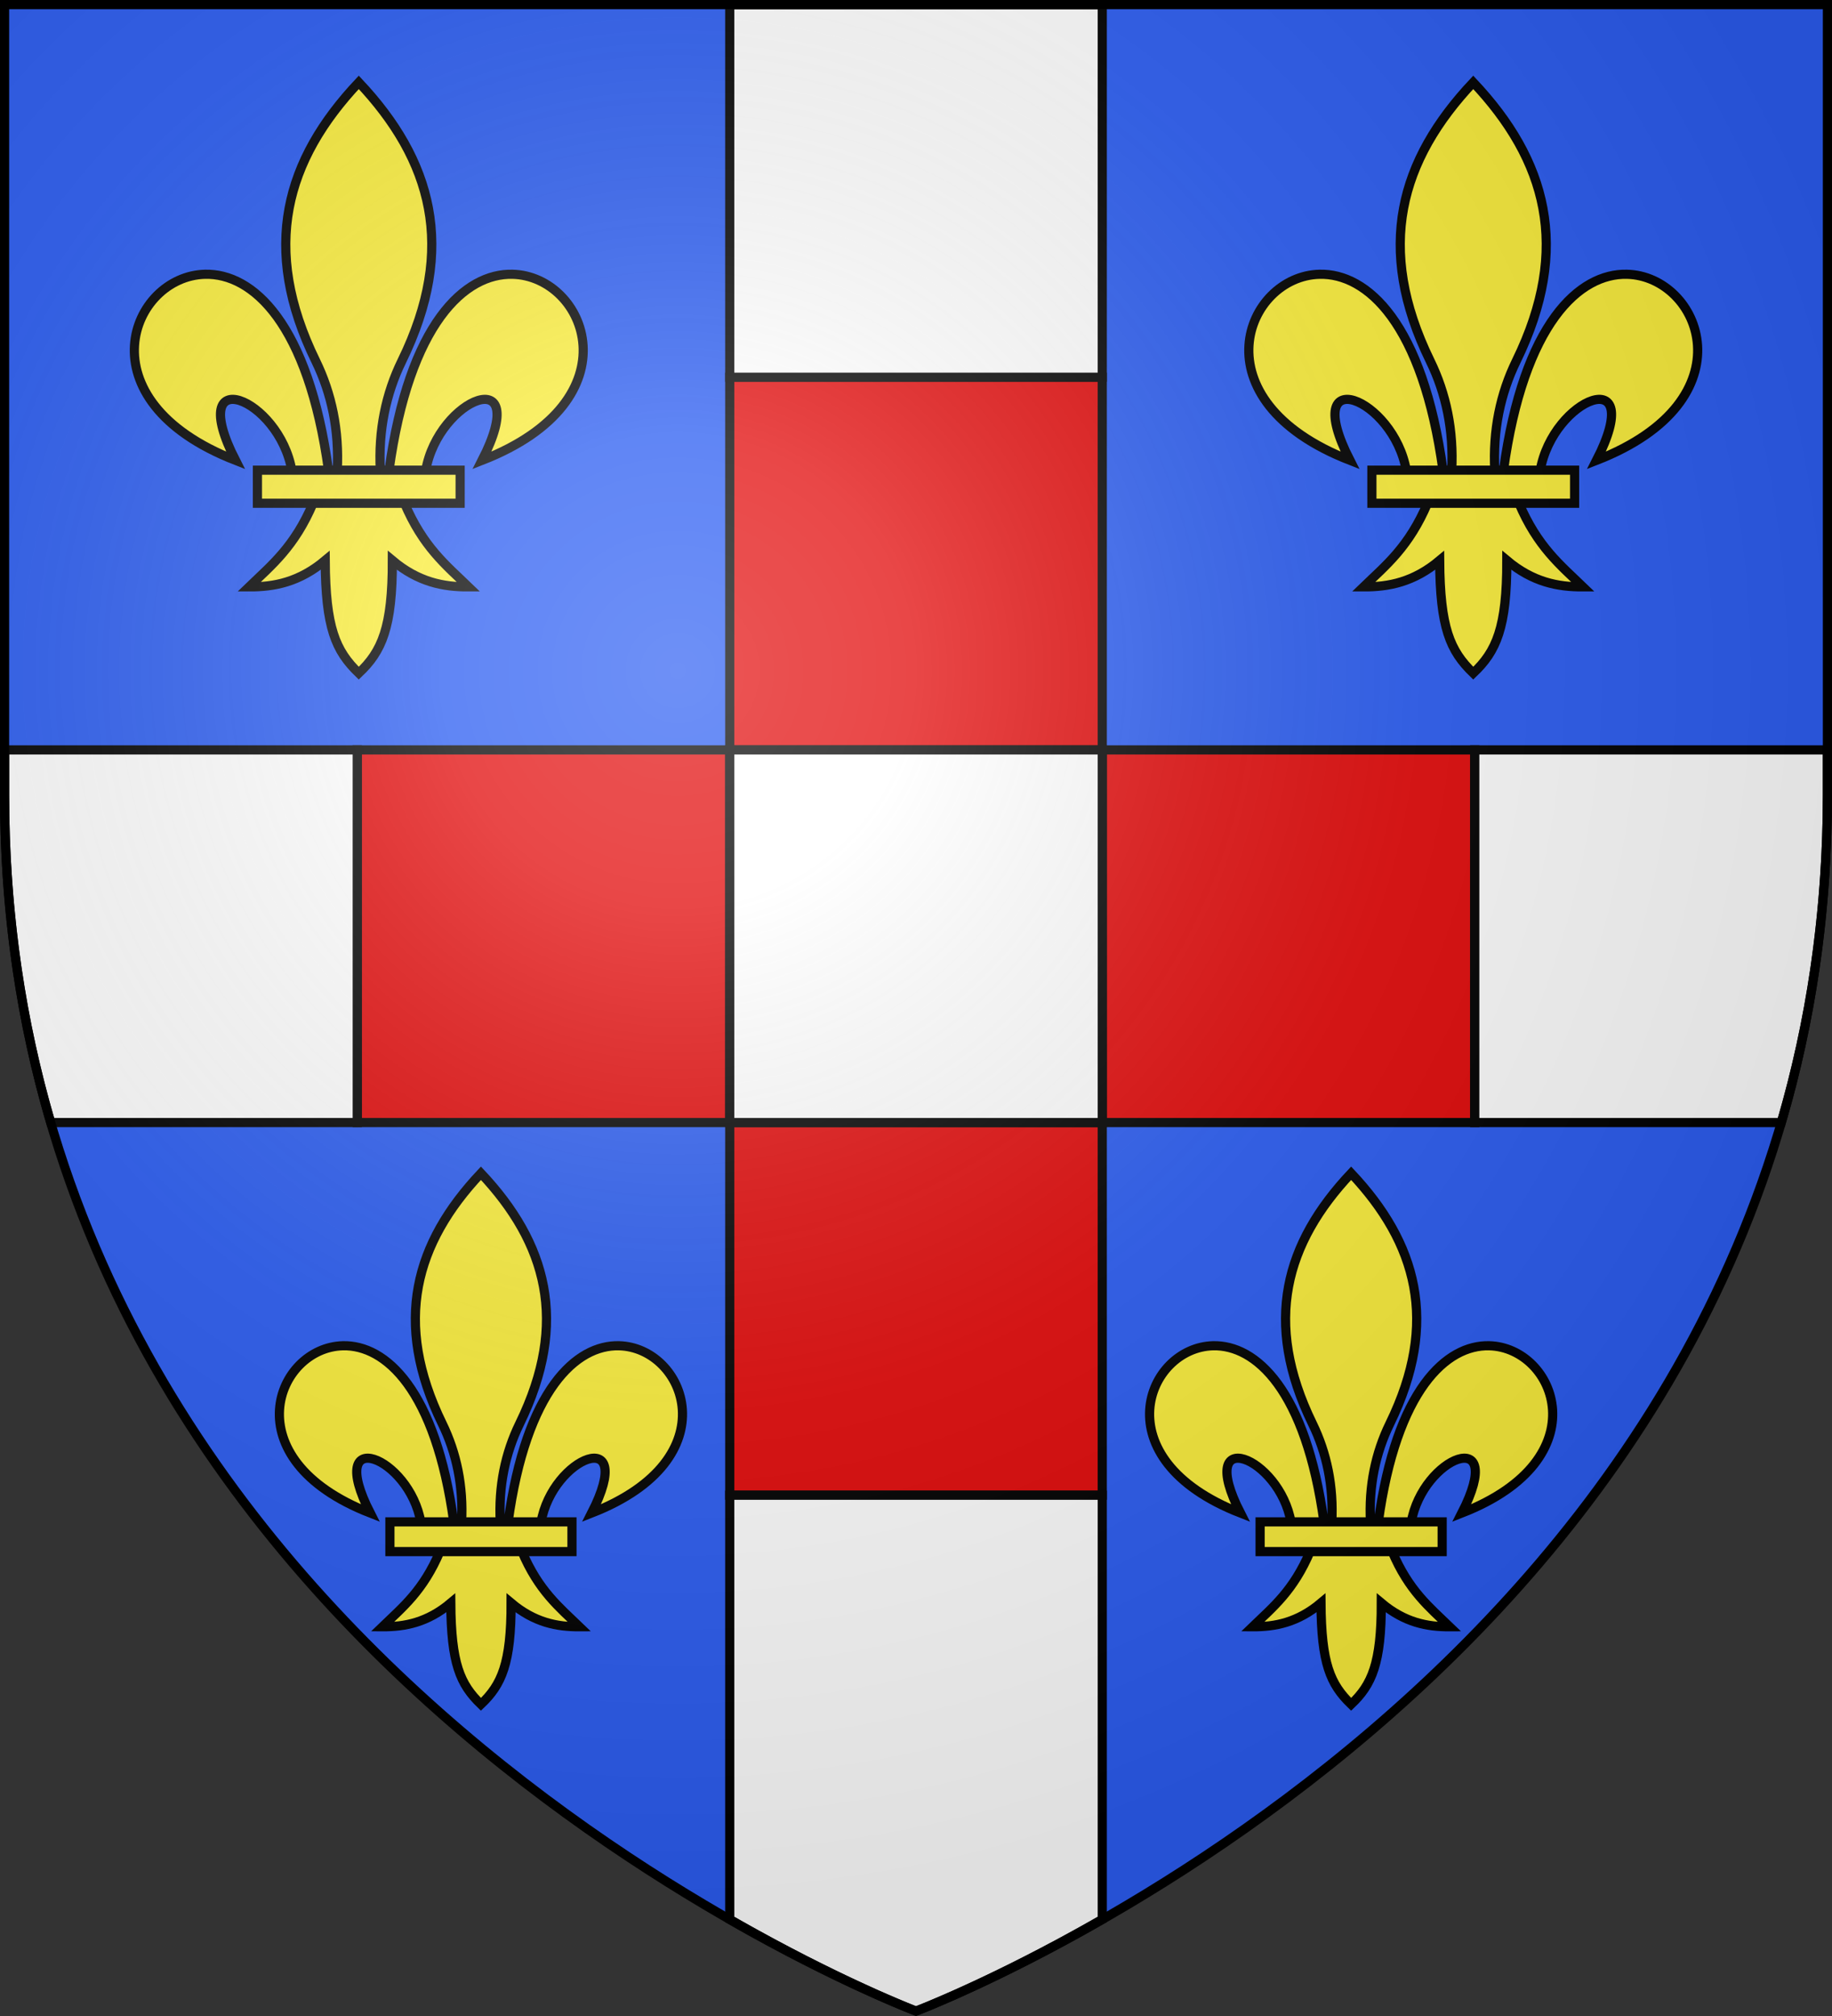 <?xml version="1.0" encoding="UTF-8" standalone="no"?><svg height="660" width="600" xmlns="http://www.w3.org/2000/svg" xmlns:xlink="http://www.w3.org/1999/xlink"><rect width="100%" height="100%" fill="#333333" stroke="none"/><radialGradient id="a" cx="221.445" cy="226.331" gradientTransform="matrix(1.353 0 0 1.349 -77.629 -85.747)" gradientUnits="userSpaceOnUse" r="300"><stop offset="0" stop-color="#fff" stop-opacity=".314"/><stop offset=".19" stop-color="#fff" stop-opacity=".251"/><stop offset=".6" stop-color="#6b6b6b" stop-opacity=".125"/><stop offset="1" stop-opacity=".125"/></radialGradient><path d="m300 658.5s298.5-112.32 298.5-397.772v-259.228h-597v259.228c0 285.452 298.5 397.772 298.5 397.772z" fill="#2b5df2" fill-rule="evenodd"/><path d="m117 245.5v122h122c0-40.667 0-81.333 0-122-40.667 0-81.333 0-122 0zm244 0v122h122c0-40.667 0-81.333 0-122-40.667 0-81.333 0-122 0zm-122 122v122h122c0-40.667 0-81.333 0-122-40.667 0-81.333 0-122 0zm0-244v122h122c0-40.667 0-81.333 0-122-40.667 0-81.333 0-122 0z" fill="#e20909" fill-rule="evenodd" stroke="#000" stroke-width="3"/><path d="m239 1.5v122h122v-122zm-237.5 244v14.777c0 38.905 5.544 74.59 15.107 107.223h100.393v-122zm237.5 0v122h122v-122zm244 0v122h100.393c9.563-32.632 15.107-68.317 15.107-107.223v-14.777zm-244 244v138.896c35.767 20.483 61 30 61 30s25.233-9.517 61-30v-138.896z" fill="#fff" fill-rule="evenodd" stroke="#000" stroke-width="3"/><g id="b" stroke-width="1.462" transform="matrix(2.276 0 0 2.275 34.918 21.533)"><path d="m58.404 30.003c10.624.255 17.914 18.079-4.381 26.78 7.369-14.435-6.305-9.002-8.108 1.488h-5.281c2.918-21.306 10.964-28.431 17.77-28.268zm-28.67 32.88c-2.69 6.351-6.011 8.986-9.239 12.106 3.618.017 7.22-.678 10.958-3.814.064 9.675 1.472 12.982 4.833 16.233 3.323-3.149 4.844-6.547 4.833-16.233 3.738 3.136 7.34 3.83 10.958 3.814-3.228-3.121-6.549-5.756-9.239-12.106zm6.552-60.496c-10.504 11.151-14.16 23.801-6.2 40.084 2.304 4.713 3.408 10.027 3.1 15.8h6.2c-.308-5.773.796-11.087 3.1-15.8 7.96-16.283 4.304-28.933-6.2-40.084zm-22.118 27.616c-10.624.255-17.914 18.079 4.381 26.78-7.369-14.435 6.305-9.002 8.108 1.488h5.281c-2.918-21.306-10.964-28.431-17.77-28.268z" fill="#fcef3c" fill-rule="evenodd" stroke="#000" stroke-width="1.318"/><path d="m21.701 58.196h29.17v4.761h-29.17z" fill="#fcef3c" stroke="#000" stroke-width="1.318"/></g><use height="100%" transform="translate(365)" width="100%" xlink:href="#b"/><g id="c" fill="#fcef3c" stroke="#000" stroke-width="1.468" transform="matrix(2.044 0 0 2.045 83.344 379.218)"><path d="m58.404 30.003c10.624.255 17.914 18.079-4.381 26.78 7.369-14.435-6.305-9.002-8.108 1.488h-5.281c2.918-21.306 10.964-28.431 17.77-28.268zm-28.67 32.88c-2.69 6.351-6.011 8.986-9.239 12.106 3.618.017 7.22-.678 10.958-3.814.064 9.675 1.472 12.982 4.833 16.233 3.323-3.149 4.844-6.547 4.833-16.233 3.738 3.136 7.34 3.83 10.958 3.814-3.228-3.121-6.549-5.756-9.239-12.106zm6.552-60.496c-10.504 11.151-14.16 23.801-6.2 40.084 2.304 4.713 3.408 10.027 3.1 15.8h6.2c-.308-5.773.796-11.087 3.1-15.8 7.96-16.283 4.304-28.933-6.2-40.084zm-22.118 27.616c-10.624.255-17.914 18.079 4.381 26.78-7.369-14.435 6.305-9.002 8.108 1.488h5.281c-2.918-21.306-10.964-28.431-17.77-28.268z" fill="#fcef3c" fill-rule="evenodd" stroke="#000" stroke-width="1.468"/><path d="m21.701 58.196h29.17v4.761h-29.17z" fill="#fcef3c" stroke="#000" stroke-width="1.468"/></g><use height="100%" transform="translate(285)" width="100%" xlink:href="#c"/><path d="m300 658.5s298.5-112.32 298.5-397.772v-259.228h-597v259.228c0 285.452 298.5 397.772 298.5 397.772z" fill="url(#a)" fill-rule="evenodd"/><path d="m300 658.397s-298.5-112.418-298.5-398.119v-258.778h597v258.778c0 285.701-298.5 398.119-298.5 398.119z" fill="none" stroke="#000" stroke-width="3"/></svg>